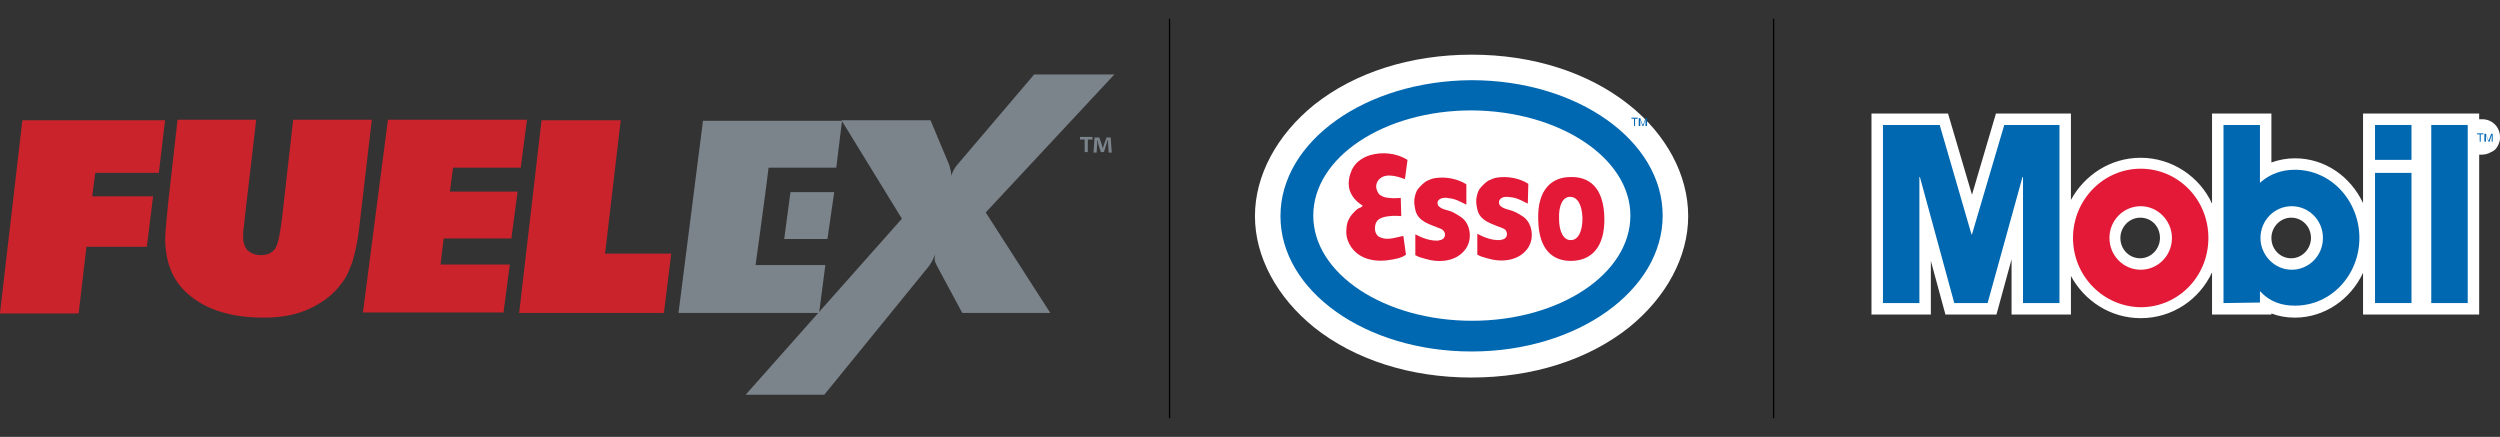 <?xml version="1.0" encoding="UTF-8"?>
<svg xmlns="http://www.w3.org/2000/svg" xmlns:xlink="http://www.w3.org/1999/xlink" version="1.1" id="Layer_1" x="0px" y="0px" viewBox="0 0 480.1 83.9" style="enable-background:new 0 0 480.1 83.9;" xml:space="preserve">
<rect x="0" y="0" width="480.1" height="83.9" fill="#333333" stroke="none"/>
<style type="text/css">
	.st0{fill:#FFFFFF;}
	.st1{fill:#0067B1;}
	.st2{fill:#E31937;}
	.st3{fill:none;stroke:#000000;stroke-width:0.25;stroke-miterlimit:10;}
	.st4{fill:#7C848B;}
	.st5{fill:#CA232C;}
</style>
<g>
	<g>
		<path class="st0" d="M480,27.2c0.1-0.3,0.1-0.6,0.1-0.9c0-1.9-1.5-3.4-3.4-3.4l-0.3,0l-0.3,0v-1.1h-10.9h-0.5h-10.9V31v2V39    c-2.4-5.1-7.3-8.6-13.1-8.6c-1.6,0-3.1,0.3-4.5,0.8v-9.4h-11.4v17.3c-2.4-5.2-7.7-8.8-13.7-8.8c-5.8,0-10.8,3.3-13.4,8.1V21.8    h-14.4l-4.6,15.6l-4.6-15.6h-14.7v38.6h11.4V50.1l2.8,10.3h9.8l2.9-10.6v10.6h11.4V53c2.6,4.8,7.6,8.1,13.4,8.1    c6.1,0,11.3-3.6,13.7-8.8v8.1h11.4v-0.2c1.3,0.5,2.8,0.8,4.5,0.8c5.7,0,10.7-3.5,13.1-8.6v8h11.4l0,0h10.9V29.7c0.2,0,0.4,0,0.5,0    c0.7,0,1.3-0.2,1.8-0.5C479.2,28.9,479.7,28.2,480,27.2 M414.8,45.7c0,2.1-1.7,3.9-3.8,3.9s-3.8-1.7-3.8-3.9    c0-2.1,1.7-3.9,3.8-3.9C413.2,41.8,414.8,43.5,414.8,45.7 M443.8,45.7c0,2.1-1.7,3.9-3.8,3.9c-2.1,0-3.8-1.7-3.8-3.9    c0-2.1,1.7-3.9,3.8-3.9C442.1,41.8,443.8,43.5,443.8,45.7"></path>
		<polygon class="st1" points="361.6,24 372.5,24 378.6,45 378.7,45 384.9,24 395.5,24 395.5,58.2 388.5,58.2 388.5,34 388.4,34     381.7,58.2 375.3,58.2 368.7,34 368.6,34 368.6,58.2 361.6,58.2   "></polygon>
		<rect x="456.1" y="24" class="st1" width="7" height="6.7"></rect>
		<rect x="456.1" y="33.2" class="st1" width="7" height="25"></rect>
		<rect x="466.9" y="24" class="st1" width="7" height="34.2"></rect>
		<path class="st2" d="M411.1,51.8c3.3,0,6-2.7,6-6.1c0-3.3-2.7-6.1-6-6.1c-3.3,0-6,2.7-6,6.1S407.8,51.8,411.1,51.8 M398.1,45.7    c0-7.3,5.8-13.3,13-13.3c7.2,0,13,5.9,13,13.3s-5.8,13.3-13,13.3C403.9,58.9,398.1,53,398.1,45.7"></path>
		<path class="st1" d="M440.1,51.8c3.3,0,6-2.7,6-6.1s-2.7-6.1-6-6.1s-6,2.7-6,6.1C434.1,49,436.8,51.8,440.1,51.8 M427,58.2V24h7    v11.1c1.9-1.7,4.2-2.5,6.7-2.5c7.1,0,12.4,6.1,12.4,13.1s-5.3,13-12.4,13c-2.6,0-4.9-0.8-6.7-2.8v2.2L427,58.2L427,58.2z"></path>
		<g>
			<path class="st1" d="M476.2,27.2v-1.4h-0.5v-0.2h1.2v0.2h-0.5v1.4C476.4,27.2,476.2,27.2,476.2,27.2z"></path>
			<path class="st1" d="M477.1,27.2v-1.5h0.3l0.4,1.1c0,0.1,0.1,0.2,0.1,0.2c0-0.1,0-0.1,0.1-0.2l0.4-1.1h0.3v1.5h-0.2v-1.3     l-0.4,1.3h-0.2l-0.5-1.3v1.3H477.1z"></path>
		</g>
	</g>
	<g>
		<path class="st0" d="M312.8,20.1c-7.8-6.2-18.5-9.6-30.1-9.6h-0.1c-11.7,0-22.4,3.4-30.2,9.6c-7.2,5.8-11.4,13.6-11.4,21.4    c0,7.8,4.2,15.6,11.4,21.4c7.8,6.2,18.5,9.6,30.1,9.6h0.1c11.7,0,22.4-3.4,30.2-9.6c7.2-5.8,11.4-13.6,11.4-21.4    C324.2,33.6,320,25.8,312.8,20.1"></path>
		<path class="st0" d="M282.6,12.3c24.4,0,39.8,14.8,39.8,29.2c0,14.4-15.4,29.2-39.8,29.3c-24.4,0-39.8-14.8-39.8-29.2    C242.8,27.1,258.2,12.3,282.6,12.3"></path>
		<path class="st1" d="M245.9,41.5c0,14.4,16.4,26,36.7,26c20.3,0,36.7-11.7,36.7-26.1c0-14.4-16.4-26-36.7-26    C262.3,15.5,245.9,27.1,245.9,41.5 M313.1,41.4c0,11.2-13.6,20.2-30.4,20.2c-16.8,0-30.5-9-30.5-20.2c0-11.2,13.6-20.2,30.4-20.2    C299.4,21.3,313.1,30.3,313.1,41.4"></path>
		<path class="st2" d="M293.5,35.3c-1.7-1.1-4-1.5-6-1.2c-0.6,0.1-1.1,0.3-1.7,0.6c-0.6,0.4-1.1,0.9-1.6,1.5c-0.3,0.4-0.5,1-0.6,1.5    c-0.2,0.8-0.1,1.6,0.1,2.5c0.5,2.3,2.9,2.8,4.8,3.6c0.3,0.1,0.7,0.3,0.8,0.7c0.2,0.4,0.1,0.9-0.2,1.2c-0.3,0.3-0.7,0.3-1,0.4    c-1.5,0.1-3.1-0.5-4.4-1.2l0,4c0.7,0.4,1.2,0.5,1.9,0.7c2.6,0.8,5.9,0.6,7.7-1.8c0.9-1.2,1.1-2.8,0.6-4.3    c-0.3-0.8-0.7-1.4-1.4-1.9c-0.6-0.4-1.1-0.7-1.8-1c-0.9-0.4-2-0.4-2.7-1.2c-0.1-0.2-0.2-0.6-0.1-0.8c0.1-0.3,0.2-0.4,0.5-0.6    c0.6-0.3,1.2-0.2,1.9-0.1c1.1,0.1,2.2,0.8,3.1,1.2L293.5,35.3z"></path>
		<path class="st2" d="M281.6,35.4c-1.7-1.1-4-1.5-6-1.2c-0.6,0.1-1.1,0.3-1.7,0.6c-0.6,0.4-1.1,0.9-1.6,1.5c-0.3,0.4-0.5,1-0.6,1.5    c-0.2,0.8-0.1,1.6,0.1,2.5c0.5,2.3,2.9,2.8,4.8,3.6c0.3,0.1,0.6,0.3,0.8,0.7c0.2,0.4,0.1,0.9-0.2,1.2c-0.3,0.3-0.7,0.3-1,0.4    c-1.5,0.1-3.1-0.5-4.4-1.2l0,4c0.7,0.4,1.2,0.5,1.9,0.7c2.6,0.8,5.9,0.6,7.7-1.8c0.9-1.2,1.1-2.8,0.6-4.3    c-0.3-0.8-0.7-1.4-1.4-1.9c-0.6-0.4-1.1-0.7-1.7-1c-0.9-0.4-2-0.4-2.7-1.2c-0.1-0.2-0.2-0.6-0.1-0.8c0.1-0.3,0.7-1,2.4-0.6    c1.1,0.1,2.2,0.8,3.1,1.2L281.6,35.4z"></path>
		<path class="st2" d="M270.3,30.7c-2.1-1.3-4.8-1.6-7.2-0.9c-1.6,0.5-3,1.5-3.6,3.1c-0.3,0.7-0.5,1.5-0.5,2.4    c0,1.8,1.2,3.3,2.7,4.2c-0.2,0.3-0.5,0.4-0.8,0.5c-0.5,0.3-0.8,0.7-1.2,1.1c-0.6,0.7-1,1.5-1.1,2.5c-0.1,0.8-0.1,1.7,0.2,2.5    c0.7,2,2.4,3.4,4.6,3.8c1,0.2,1.9,0.2,2.9,0.1c0.8-0.1,1.4-0.2,2.2-0.4c0.6-0.2,1-0.3,1.5-0.7l-0.5-3.6c-1.5,0.3-3,0.9-4.4,0.3    c-0.9-0.3-1.2-1.4-1-2.3c0.1-0.8,0.7-1.3,1.3-1.5c1.2-0.4,2.5-0.4,3.7-0.3l-0.1-3.5c-0.9,0.1-2,0.1-3-0.1    c-0.3-0.1-0.6-0.2-0.9-0.4c-0.3-0.2-0.5-0.5-0.6-0.8c-0.3-0.6-0.3-1.2,0-1.8c1.1-1.9,3.7-1.1,5.3-0.5L270.3,30.7z"></path>
		<path class="st2" d="M301.5,37.8c-1.3,0-2.2,1.5-2.1,4.2c0,2.7,1,4.2,2.3,4.1c1.3,0,2.2-1.5,2.2-4.2    C303.8,39.2,302.9,37.8,301.5,37.8 M301.6,34c3.5-0.1,6.4,1.9,6.5,7.9c0.1,5.8-2.7,8.1-6.2,8.2c-3.5,0.1-6.4-1.9-6.5-7.9    C295.2,36.3,298.1,34,301.6,34"></path>
	</g>
	<line class="st3" x1="224.6" y1="3.6" x2="224.6" y2="80.3"></line>
	<line class="st3" x1="340.6" y1="3.6" x2="340.6" y2="80.3"></line>
	<g>
		<path class="st1" d="M313.8,24.2v-1.4h-0.5v-0.2h1.2v0.2H314v1.4H313.8z"></path>
		<path class="st1" d="M314.7,24.2v-1.5h0.3l0.4,1.1c0,0.1,0.1,0.2,0.1,0.2c0-0.1,0-0.1,0.1-0.2l0.4-1.1h0.3v1.5H316v-1.3l-0.4,1.3    h-0.2l-0.4-1.3v1.3H314.7z"></path>
	</g>
	<g>
		<g>
			<g>
				<path class="st4" d="M201.7,60.1h-16.9l-4.9-9.1c-0.2-0.4-0.4-0.8-0.4-1.2c0-0.4,0-0.8,0-1.2c0,0.7-0.4,1.5-1.1,2.5l-20.1,24.7      h-15.1l30-33.8l-11.6-18.9h17.1l3.6,8.6l0.3,1.2c0.1,0.6,0.1,1,0,1.3c0.1-0.8,0.5-1.6,1.1-2.4l14.9-17.5H214l-24.7,26.5      L201.7,60.1z"></path>
				<polygon class="st4" points="145.8,45.8 147,36.9 147.6,32.2 160.6,32.2 161.7,23.2 135,23.2 130.3,60.1 157.3,60.1 158.5,50.9       145.1,50.9     "></polygon>
				<polygon class="st4" points="150.6,45.9 158.9,45.9 160.2,36.9 151.8,36.9     "></polygon>
			</g>
			<g>
				<polygon class="st5" points="100,32.2 101.2,23 74.5,23 69.7,60 96.7,60 97.9,50.8 84.6,50.8 85.2,45.8 98.2,45.8 99.4,36.8       86.4,36.8 87,32.2     "></polygon>
				<path class="st5" d="M0,60.1l4.3-37h27.4l-1.2,10.1H18.3l-0.6,4.5h11.7l-1.2,9.7H16.6l-1.5,12.8H0z"></path>
				<path class="st5" d="M34.1,23h15.1l-2.1,18c-0.2,1.8-0.3,3-0.4,3.6c0,0.6,0,1.1,0,1.4c0.1,0.9,0.4,1.7,1,2.2      c0.6,0.5,1.4,0.8,2.4,0.8c1.2,0,2.1-0.4,2.7-1.2c0.6-0.8,1-2.9,1.4-6.2L56.3,23h15.1l-2.4,20.6c-0.3,2.7-0.8,4.9-1.3,6.6      c-0.6,1.7-1.2,3.1-2.1,4.2c-1.5,2.1-3.6,3.7-6.2,4.9c-2.6,1.2-5.5,1.7-8.7,1.7c-5.6,0-10.1-1.2-13.4-3.6      c-3.4-2.4-5.1-5.6-5.5-9.9c-0.1-0.9-0.1-1.9,0-3.2c0.1-1.3,0.3-3.1,0.5-5.4L34.1,23z"></path>
				<path class="st5" d="M99.7,60.1l4.3-37h15.2l-3,25.6h12.7l-1.4,11.4L99.7,60.1L99.7,60.1z"></path>
			</g>
		</g>
		<g>
			<path class="st4" d="M209.8,26.3v0.5h-0.9v2.4h-0.6v-2.4h-0.9v-0.5H209.8z M212.9,29.2l-0.1-1.7c0-0.2,0-0.5,0-0.8h0     c-0.1,0.3-0.2,0.6-0.3,0.9l-0.5,1.6h-0.6l-0.5-1.6c0-0.2-0.1-0.6-0.2-0.8h0c0,0.3,0,0.6,0,0.8l-0.1,1.7H210l0.2-2.9h0.9l0.5,1.4     c0,0.2,0.1,0.4,0.2,0.7l0,0c0.1-0.3,0.1-0.5,0.2-0.7l0.5-1.4h0.8l0.2,2.9H212.9z"></path>
		</g>
	</g>
</g>
</svg>

